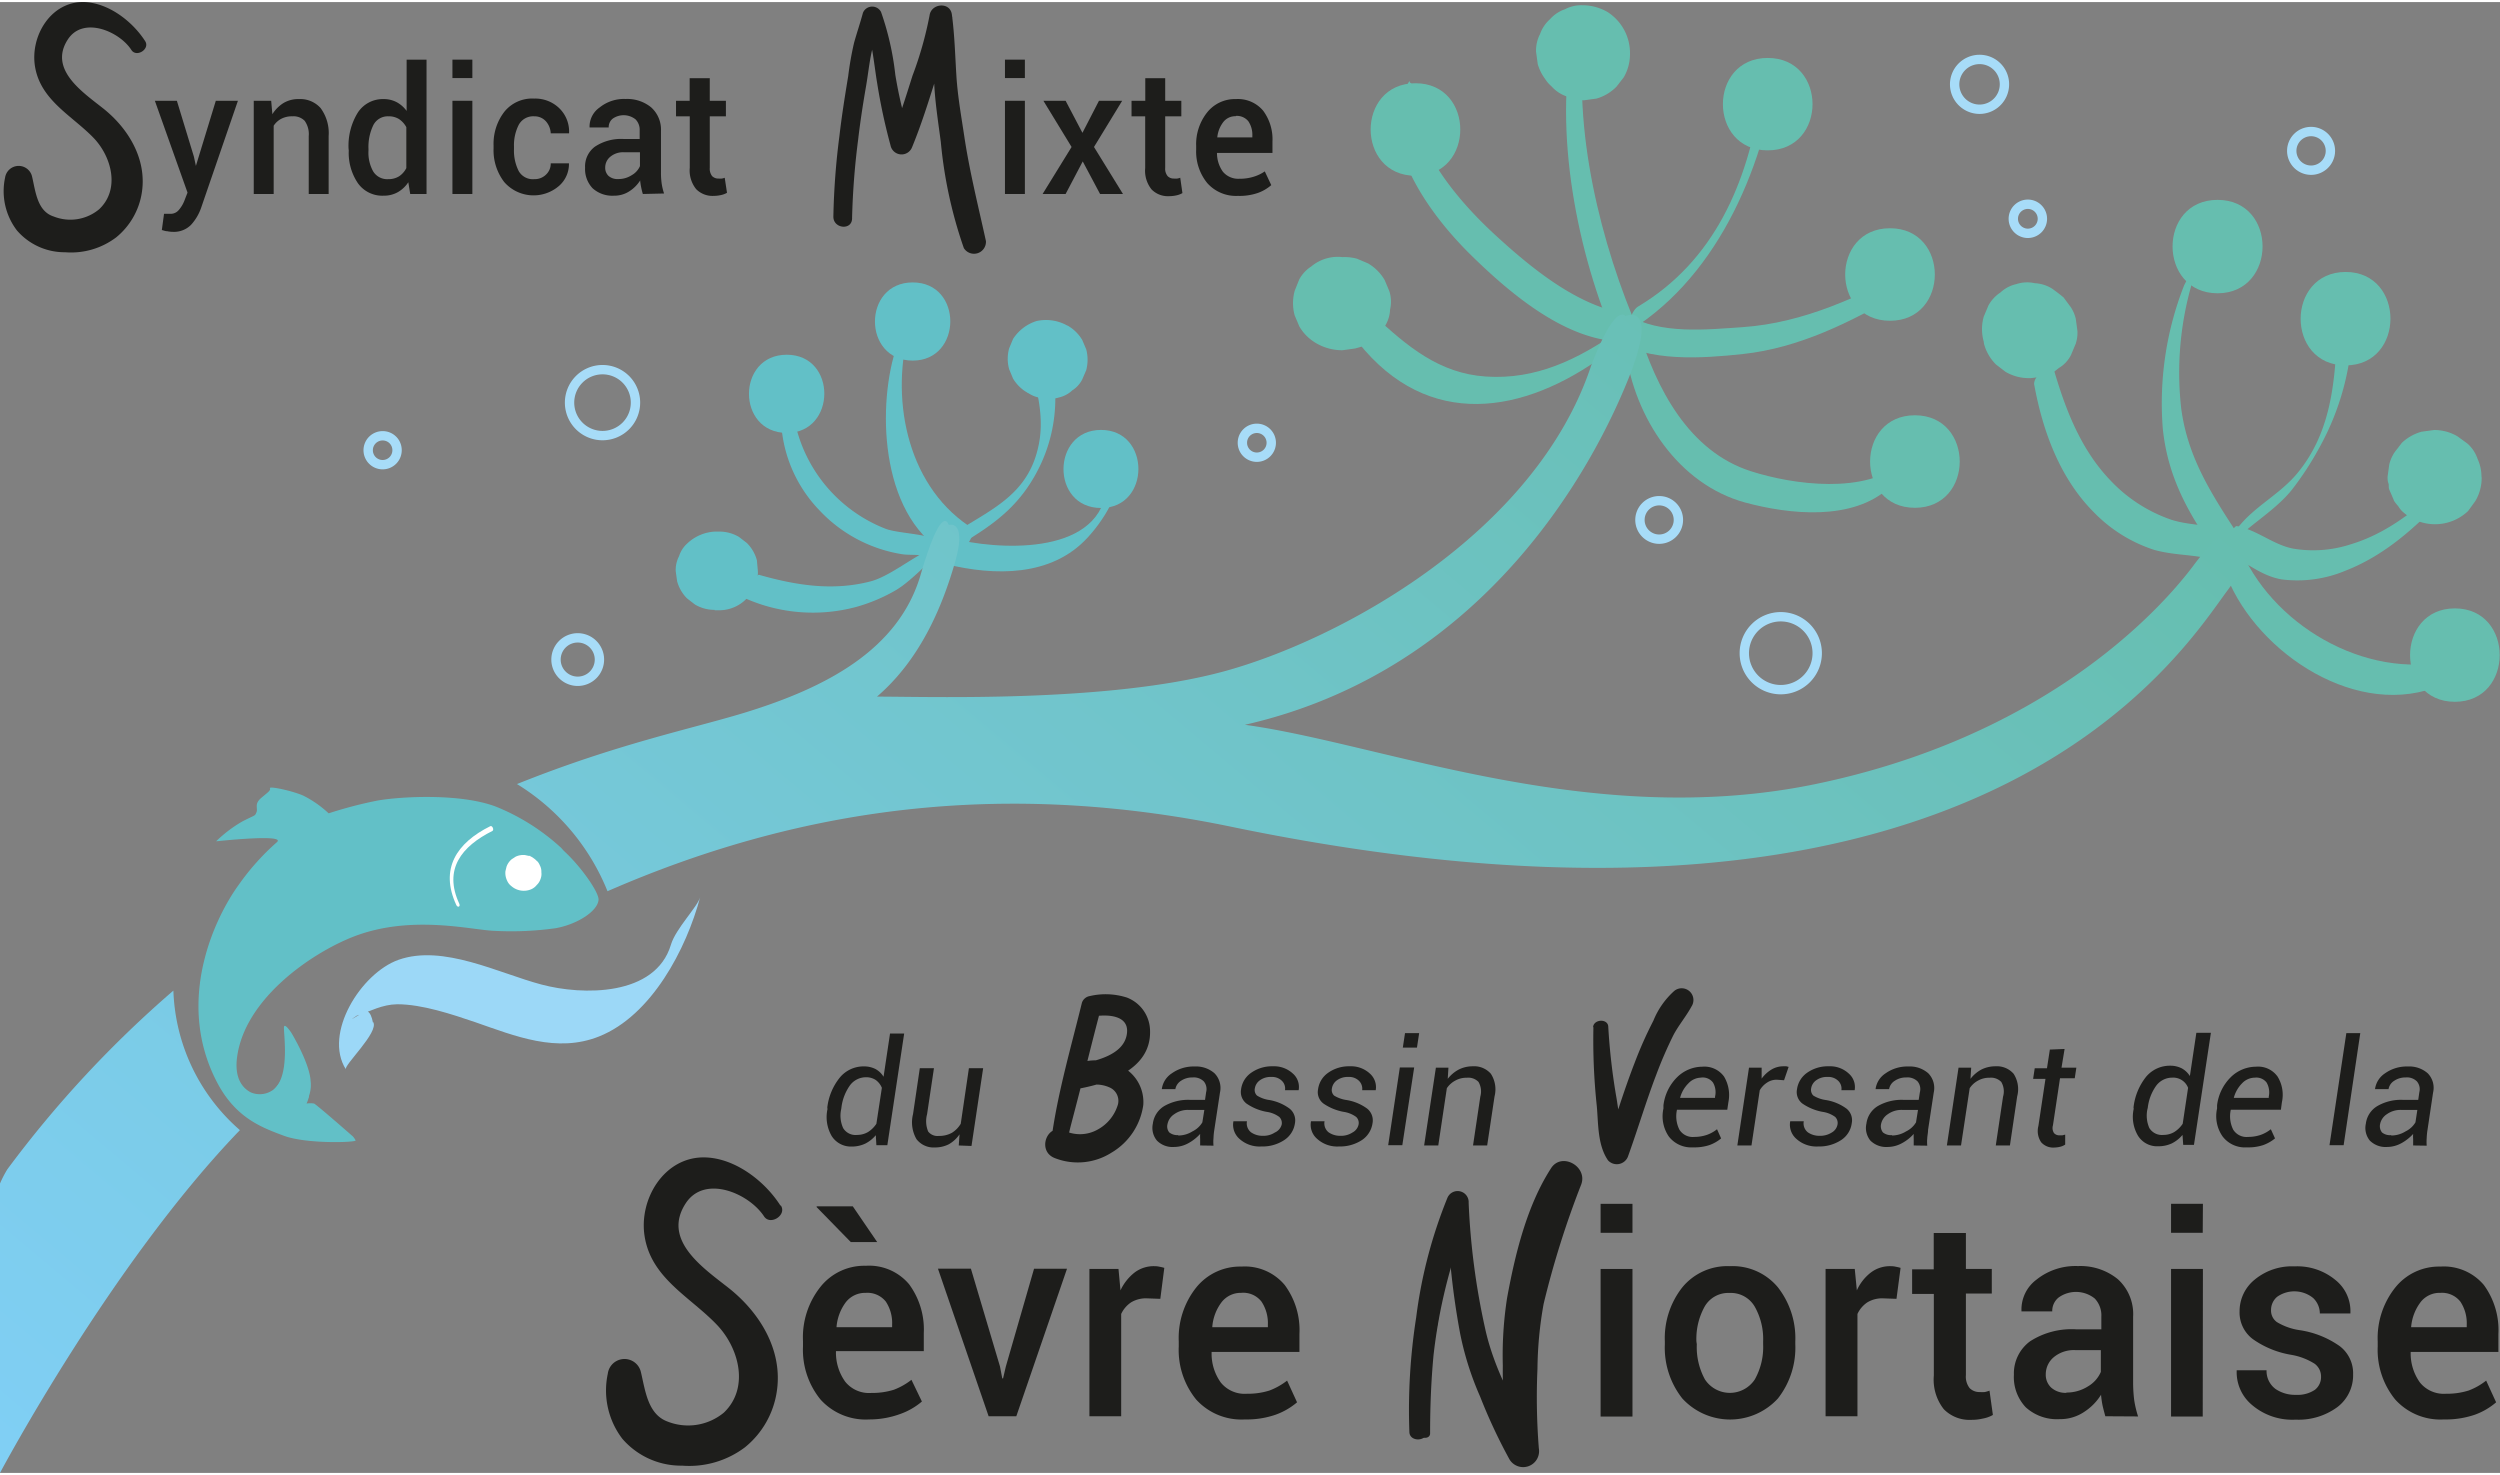 <?xml version="1.0"?>
<svg xmlns="http://www.w3.org/2000/svg" xmlns:xlink="http://www.w3.org/1999/xlink" viewBox="0 0 251.03 147.69" width="200" height="118"><rect x="0" y="0" width="251.03" height="147.69" fill="#808080" stroke="none"/><defs><style>.cls-1,.cls-4{fill:none;}.cls-2{fill:#66beaf;}.cls-3{fill:#62c0c7;}.cls-4{stroke:#a7dcf8;stroke-width:0.94px;}.cls-5{fill:#1d1d1b;}.cls-6{fill:url(#linear-gradient);}.cls-7{clip-path:url(#clip-path);}.cls-8{clip-path:url(#clip-path-2);}.cls-9{clip-path:url(#clip-path-3);}.cls-10{clip-path:url(#clip-path-4);}.cls-11{fill:#fff;}.cls-12{fill:#9cd8f7;}</style><linearGradient id="linear-gradient" x1="53.94" y1="115.97" x2="193.24" y2="-50.04" gradientTransform="translate(-19.01 61.04)" gradientUnits="userSpaceOnUse"><stop offset="0" stop-color="#80cff5"/><stop offset="1" stop-color="#66beaf"/></linearGradient><clipPath id="clip-path"><rect class="cls-1" x="6.9" y="66.2" width="57.45" height="56.95" transform="translate(-18.88 9.46) rotate(-11.98)"/></clipPath><clipPath id="clip-path-2"><polygon class="cls-1" points="9.61 100.52 36.66 123.08 62.09 88.02 33.73 68.08 9.61 100.52"/></clipPath><clipPath id="clip-path-3"><polygon class="cls-1" points="9.61 100.52 33.73 68.08 62.22 87.63 37.05 122.11 9.61 100.52"/></clipPath><clipPath id="clip-path-4"><polygon class="cls-1" points="9.61 100.52 33.73 68.08 62.28 87.83 36.92 122.5 9.61 100.52"/></clipPath></defs><g id="Calque_2" data-name="Calque 2"><g id="LOGO-FINAL_-_copie" data-name="LOGO-FINAL - copie"><path class="cls-2" d="M225.06,53.72c-2.11-1.38-4.7-1-7-1.73a15.11,15.11,0,0,1-6.09-3.9c-3.32-3.42-4.87-8-6.1-12.46.13.51-1.76,1.94-1.61,2.78.85,4.64,2.55,9.34,5.93,12.76A14.8,14.8,0,0,0,216.29,55c2.38.68,4.9.39,7.21,1.4.25.11,1.74-2.57,1.56-2.7Z"/><path class="cls-2" d="M224.74,53.5c-2.68-4.1-5.06-7.75-5.72-12.69a32.08,32.08,0,0,1,1.73-14.56,10.56,10.56,0,0,0-1.44,2.2,32.35,32.35,0,0,0-2.14,14.37c.54,5.29,2.93,9.15,6,13.37-.12-.15,1.89-2.17,1.55-2.69Z"/><path class="cls-2" d="M223.55,55c1.87-2.3,4.66-3.67,6.56-6a30.91,30.91,0,0,0,2.82-4.33,26.45,26.45,0,0,0,3.29-13.13c0,.4-1.55,1.74-1.59,2.59-.23,4.72-.79,9.4-4,13.24-1.74,2.07-4.21,3.25-5.87,5.34A12.41,12.41,0,0,0,223.55,55Z"/><path class="cls-2" d="M223.11,55.17c2.12.72,3.66,2.4,6,2.8a12.47,12.47,0,0,0,6.44-.89c4-1.56,7.22-4.51,10.08-7.6.62-.66,1-2.36,1.43-2.73-3.16,3.14-6.62,6.37-11,7.69a12.1,12.1,0,0,1-5.85.43c-2-.41-3.6-1.88-5.6-2.25-.42-.09-1.48,2.54-1.47,2.55Z"/><path class="cls-2" d="M223.37,57.05c2.64,7.71,12.59,14.79,21,11.83.79-.27,1.12-2.64,1.59-2.76-8.48,2-18.05-3.69-21.13-11.56.15.38-1.67,1.8-1.43,2.49Z"/><path class="cls-2" d="M201.39,37l.17.12-.95-.74s0,0,.06.06l-.73-.95h0l-.48-1.12h0l-.17-1.25h0l.17-1.25h0l.47-1.12h0l.73-1h0l.94-.73h0l1.12-.47h-.05l1.25-.16h-.15a5.19,5.19,0,0,0-3.32,1.37,3.57,3.57,0,0,0-1,1.51,3.62,3.62,0,0,0-.4,1.81l.17,1.24a4.6,4.6,0,0,0,1.2,2.07l.95.73a4.58,4.58,0,0,0,2.37.64h.14c.14,0,1.12-.14,1.26-.17h0l1.12-.48c.18-.11-.42.33.48-.37a3.14,3.14,0,0,0,1.22-1.32l.47-1.12a3.53,3.53,0,0,0,.17-1.25s-.16-1.22-.17-1.26a3.64,3.64,0,0,0-.48-1.13l-.74-1h0l0,0c-.36-.3-.74-.59-1.13-.87a3.55,3.55,0,0,0-1.75-.56,3.51,3.51,0,0,0-1.87.09,3.4,3.4,0,0,0-1.59.84,3.63,3.63,0,0,0-1.21,1.31l-.47,1.12a4.62,4.62,0,0,0,0,2.5l.47,1.12A4.83,4.83,0,0,0,201.39,37Z"/><path class="cls-2" d="M222.67,29.24c6,0,6.05-9.38,0-9.38s-6,9.38,0,9.38Z"/><path class="cls-2" d="M235.53,36.48c6,0,6-9.38,0-9.38s-6.05,9.38,0,9.38Z"/><path class="cls-2" d="M246.5,70.26c6,0,6-9.38,0-9.38s-6,9.38,0,9.38Z"/><path class="cls-2" d="M241.17,44.28l0,0a6.12,6.12,0,0,0-.39.5c-.13.15-.25.31-.37.48a3.9,3.9,0,0,0-.5,1.17v0l-.17,1.24v0h0c0,.21,0,.42.08.63s0,.44.09.65.44,1,.48,1.13v0a3.76,3.76,0,0,0,.4.51,2.89,2.89,0,0,0,.4.52,4.82,4.82,0,0,0,6.63,0l.73-1a4.57,4.57,0,0,0,.64-2.36L249,46.69a4.83,4.83,0,0,0-1.21-2.07l0,0,.74,1a.16.16,0,0,1,0-.07l.47,1.12v0l.17,1.25s0,0,0,0L248.92,49a.09.09,0,0,1,0-.05l-.47,1.12s0,0,0-.05l-.73,1,.05-.05a3.48,3.48,0,0,0,1-1.51,4.27,4.27,0,0,0,0-3.61,3.54,3.54,0,0,0-1-1.51l-1-.73a4.57,4.57,0,0,0-2.36-.64l-1.25.17a4.66,4.66,0,0,0-2.07,1.2Z"/><path class="cls-2" d="M141.75,8.15c-.15,0-.23-.11-.24-.29.09.19-1.47,2-1.49,2.51-.2,5.7,3.84,11.25,7.7,15.05,3.55,3.48,8.51,7.74,13.61,8.53.56.09,1.46-2.76,1.58-2.74-4.7-.83-9.3-4.64-12.7-7.76-4.14-3.78-8.85-9.51-8.69-15.52L140,10.44a.26.26,0,0,0,.24.28c.36.12,1.53-2.55,1.48-2.57Z"/><path class="cls-2" d="M158,3.3c-2.06,9.65.38,22,4.29,30.93-.16-.37,1.88-2,1.59-2.75-3.67-9.06-6.36-20.93-4.36-30.65-.1.5-1.34,1.61-1.52,2.47Z"/><path class="cls-2" d="M176.79,9.58c-1.31,8.56-4.64,16.42-12.32,21-.78.46-1.18,2.64-1.55,2.85C172.19,28.13,177,17,178.47,6.84c-.08.53-1.54,1.79-1.68,2.74Z"/><path class="cls-2" d="M162,33.85c3.41,2.34,9,1.92,13,1.49,5.64-.6,10.83-3.21,15.65-6,.73-.43,1.12-2.52,1.46-2.7-5.35,2.92-11,5.58-17.12,6-3.63.25-8.3.75-11.52-1.21-.15-.09-1.64,2.31-1.43,2.46Z"/><path class="cls-2" d="M163.23,35c.9,6.73,5.3,13.42,12,15.25,4.44,1.2,10.8,1.89,14.48-1.5.63-.58,1-2.24,1.39-2.56-3.76,3.27-11,2.29-15.28.92-6.27-2-9.51-8.34-11.34-14.29.11.35-1.34,1.55-1.26,2.18Z"/><path class="cls-2" d="M162.45,33.08c-4,2.79-8.22,4.86-13.25,4.52-4.69-.31-7.91-3.05-11.23-6.12,0,0-1.87,2.34-1.57,2.72,7,8.78,16.59,7.24,24.81,1.18.6-.45.92-2.08,1.24-2.3Z"/><path class="cls-2" d="M142.13,17.44c6,0,6-9.29,0-9.29s-6,9.29,0,9.29Z"/><path class="cls-2" d="M177.5,14.89c6,0,6-9.28,0-9.28s-6,9.28,0,9.28Z"/><path class="cls-2" d="M189.78,32c6,0,6-9.29,0-9.29s-6,9.29,0,9.29Z"/><path class="cls-2" d="M133.81,25.71l-.28.08,1.23-.17h-.09l1.23.17-.09,0,1.11.47-.12-.06a3.43,3.43,0,0,0-1.72-.55,4.16,4.16,0,0,0-3.43.91,3.52,3.52,0,0,0-1.2,1.31L130,29a4.67,4.67,0,0,0,0,2.46l.47,1.11a4.61,4.61,0,0,0,1.67,1.67,5.19,5.19,0,0,0,2.58.72h.06l1.24-.17h0a2.1,2.1,0,0,0,.24-.06,3.51,3.51,0,0,0,1.58-.84,3.47,3.47,0,0,0,1.19-1.3,3.36,3.36,0,0,0,.55-1.72,3.46,3.46,0,0,0-.08-1.86l-.47-1.11a4.63,4.63,0,0,0-1.66-1.66l-1.11-.47a4.7,4.7,0,0,0-2.47,0Z"/><path class="cls-2" d="M192.28,50.78c6,0,6-9.29,0-9.29s-6,9.29,0,9.29Z"/><path class="cls-2" d="M158.93,9.56h0l-1.24-.17.08,0L156.69,9l0,0-.94-.72,0,0-.72-.94,0,.05-.47-1.11a.31.31,0,0,1,0,.08l-.17-1.23a.07.07,0,0,1,0,.05,3.46,3.46,0,0,0,.4,1.79,3.37,3.37,0,0,0,1,1.49,3.55,3.55,0,0,0,1.49,1,3.56,3.56,0,0,0,1.79.4l1.24-.17a4.59,4.59,0,0,0,2-1.19l.73-.94a4.59,4.59,0,0,0,.63-2.34A4.89,4.89,0,0,0,161.42,1a5,5,0,0,0-2.49-.68,3.54,3.54,0,0,0-1.79.4,3.52,3.52,0,0,0-1.5,1,3.55,3.55,0,0,0-1,1.49,3.56,3.56,0,0,0-.4,1.79l.17,1.24a4.72,4.72,0,0,0,1.19,2l.94.72a4.74,4.74,0,0,0,2.35.64Z"/><path class="cls-3" d="M94.54,56.47c.58-.18,1-1.37,1.23-1.87,0,0,.14-.34.09-.34-2.67,0-5.82,3.19-8.41,3.9-3.81,1-7.51.41-11.23-.65-.34-.1-1.43,2.35-1.37,2.37a16.76,16.76,0,0,0,11.1.86,17,17,0,0,0,3.87-1.61c2-1.12,4-3.77,5.78-4.56-.52.23-.7,1.79-1.06,1.9Z"/><path class="cls-3" d="M94.65,54.43c-.75-1.09-4.46-1-5.82-1.58a14.81,14.81,0,0,1-9.29-12.6c0,.27-1.12,1.22-1.11,1.81A13.75,13.75,0,0,0,82.25,51a14.5,14.5,0,0,0,8.33,4.44c.94.15,2.45-.11,3.16.58,0,0,1.07-1.34.91-1.58Z"/><path class="cls-3" d="M94.28,55.77c4.3-2.64,7.64-4.25,10-8.9a15.68,15.68,0,0,0,0-14.15c.14.27-1.56,1.75-1.35,2.34,1,2.87,2,6.22,1.39,9.29-1,5.22-4.92,6.61-8.79,9.15-.6.4-.92,2.08-1.22,2.27Z"/><path class="cls-3" d="M95,56.44c4.87,1.19,10.58,1.29,14.21-2.67,2-2.17,3.7-5.29,3.37-8.27,0,.3-1.44,1.6-1.42,2.32.17,7.45-9.59,7.32-14.77,6.22-.45-.1-1.34,2.42-1.39,2.4Z"/><path class="cls-3" d="M71.74,61.07l.44,0a3.83,3.83,0,0,0,3.59-2.41,3,3,0,0,0,.33-1.51L76,56.05a3.85,3.85,0,0,0-1-1.73l-.79-.61a3.83,3.83,0,0,0-2-.54l-.44,0A4.37,4.37,0,0,0,69,54.37a2.85,2.85,0,0,0-.81,1.26,3,3,0,0,0-.34,1.52l.14,1a3.85,3.85,0,0,0,1,1.73l.79.61a3.83,3.83,0,0,0,2,.54Z"/><path class="cls-3" d="M79,43.26c5,0,5.06-7.85,0-7.85s-5.06,7.85,0,7.85Z"/><path class="cls-3" d="M103.12,39.2l.19.1a3,3,0,0,0,1.46.47,3.1,3.1,0,0,0,1.57-.07,2.92,2.92,0,0,0,1.33-.71,2.82,2.82,0,0,0,1-1.1l.4-.93a4.11,4.11,0,0,0,0-2.09l-.4-.94a4,4,0,0,0-1.41-1.41l-.19-.09a4.37,4.37,0,0,0-3-.4,4.36,4.36,0,0,0-2.35,1.8l-.39.94a3.9,3.9,0,0,0,0,2.09l.39.94a3.94,3.94,0,0,0,1.41,1.4Z"/><path class="cls-3" d="M110.56,50.8c5,0,5-7.84,0-7.84s-5.06,7.84,0,7.84Z"/><path class="cls-3" d="M89.73,35.59C88,42,88.77,52.9,96.11,55.9c.3.12,1.89-2.84,1.71-2.95-6.58-4-8.43-12.71-6.61-19.77-.13.5-1.25,1.59-1.48,2.41Z"/><path class="cls-3" d="M91.65,36c5,0,5.06-7.85,0-7.85S86.59,36,91.65,36Z"/><path class="cls-4" d="M201.27,8.25a2.5,2.5,0,1,1-2.5-2.49A2.49,2.49,0,0,1,201.27,8.25Z"/><path class="cls-4" d="M182.47,65.38a3.66,3.66,0,1,1-3.66-3.66A3.66,3.66,0,0,1,182.47,65.38Z"/><path class="cls-4" d="M127.65,44.25a1.45,1.45,0,1,1-1.45-1.45A1.45,1.45,0,0,1,127.65,44.25Z"/><path class="cls-4" d="M168.53,52a1.93,1.93,0,1,1-1.93-1.93A1.92,1.92,0,0,1,168.53,52Z"/><path class="cls-4" d="M63.81,40.22a3.31,3.31,0,1,1-3.3-3.31A3.31,3.31,0,0,1,63.81,40.22Z"/><path class="cls-4" d="M39.87,45a1.45,1.45,0,1,1-1.45-1.45A1.44,1.44,0,0,1,39.87,45Z"/><path class="cls-4" d="M205.08,21.75a1.46,1.46,0,1,1-1.46-1.45A1.46,1.46,0,0,1,205.08,21.75Z"/><path class="cls-4" d="M234,14.94A1.94,1.94,0,1,1,232.08,13,1.94,1.94,0,0,1,234,14.94Z"/><path class="cls-4" d="M60.19,66A2.18,2.18,0,1,1,58,63.84,2.18,2.18,0,0,1,60.19,66Z"/><path class="cls-5" d="M19.47,15.52l.2.93h0l2-6.54h2.22L20.18,20.7a4.91,4.91,0,0,1-1,1.67,2.41,2.41,0,0,1-1.84.7,2.7,2.7,0,0,1-.54-.06c-.19,0-.37-.08-.55-.12l.22-1.63.31,0h.3a1.06,1.06,0,0,0,.88-.39,3.16,3.16,0,0,0,.54-.89l.33-.85L15.55,9.91h2.21Z"/><path class="cls-5" d="M27.23,9.91l.12,1.35a3.49,3.49,0,0,1,1.11-1.12A2.88,2.88,0,0,1,30,9.74a2.74,2.74,0,0,1,2.19.9A4.23,4.23,0,0,1,33,13.45v5.82h-2v-5.8a2.3,2.3,0,0,0-.41-1.55,1.57,1.57,0,0,0-1.23-.45,2.32,2.32,0,0,0-1.12.25,2,2,0,0,0-.76.7v6.85h-2V9.91Z"/><path class="cls-5" d="M35,14.73a6.35,6.35,0,0,1,.92-3.62,3,3,0,0,1,2.6-1.37,2.78,2.78,0,0,1,1.31.31,3,3,0,0,1,1,.88V5.78h2V19.27H41.19L41,18.09a3.11,3.11,0,0,1-1.06,1,2.82,2.82,0,0,1-1.42.35,3,3,0,0,1-2.58-1.25,5.42,5.42,0,0,1-.92-3.3Zm2,.18A3.85,3.85,0,0,0,37.47,17a1.65,1.65,0,0,0,1.52.78,2,2,0,0,0,1.09-.29,2.15,2.15,0,0,0,.72-.82V12.56a2.29,2.29,0,0,0-.73-.81A1.94,1.94,0,0,0,39,11.47a1.63,1.63,0,0,0-1.52.9A5,5,0,0,0,37,14.73Z"/><path class="cls-5" d="M47.43,7.63h-2V5.78h2Zm0,11.64h-2V9.91h2Z"/><path class="cls-5" d="M53.65,17.78a1.61,1.61,0,0,0,1.17-.45,1.5,1.5,0,0,0,.48-1.14h1.83l0,0a2.92,2.92,0,0,1-1,2.27,3.91,3.91,0,0,1-5.5-.39,5.23,5.23,0,0,1-1.07-3.37v-.3a5.27,5.27,0,0,1,1.07-3.37,3.58,3.58,0,0,1,3-1.34,3.46,3.46,0,0,1,2.56,1,3.26,3.26,0,0,1,.95,2.49l0,0H55.3A1.94,1.94,0,0,0,54.84,12a1.53,1.53,0,0,0-1.2-.53,1.65,1.65,0,0,0-1.56.87,4.5,4.5,0,0,0-.47,2.15v.3a4.53,4.53,0,0,0,.47,2.17A1.63,1.63,0,0,0,53.65,17.78Z"/><path class="cls-5" d="M64.55,19.27a6.14,6.14,0,0,1-.17-.68,5.31,5.31,0,0,1-.1-.68A3.5,3.5,0,0,1,63.19,19a2.73,2.73,0,0,1-1.53.44,2.94,2.94,0,0,1-2.16-.75,2.8,2.8,0,0,1-.75-2.07,2.46,2.46,0,0,1,1-2.11,4.75,4.75,0,0,1,2.91-.76h1.57v-.83a1.5,1.5,0,0,0-.41-1.14,1.92,1.92,0,0,0-2.29-.08,1.09,1.09,0,0,0-.41.89H59.2v0a2.34,2.34,0,0,1,1-2,3.91,3.91,0,0,1,2.63-.86,3.79,3.79,0,0,1,2.54.83,3,3,0,0,1,1,2.39v4.17a7.82,7.82,0,0,0,.07,1.1,5.83,5.83,0,0,0,.24,1Zm-2.47-1.5a2.44,2.44,0,0,0,1.37-.4,1.91,1.91,0,0,0,.81-.9V15.08H62.65a2,2,0,0,0-1.38.46,1.39,1.39,0,0,0-.5,1.07,1.12,1.12,0,0,0,.34.85A1.36,1.36,0,0,0,62.08,17.77Z"/><path class="cls-5" d="M71.27,7.64V9.91h1.62v1.56H71.27v5.17a1.2,1.2,0,0,0,.24.84.88.88,0,0,0,.64.24,1.84,1.84,0,0,0,.33,0,1.38,1.38,0,0,0,.29-.08L73,19.15a2,2,0,0,1-.62.23,3.33,3.33,0,0,1-.73.08,2.29,2.29,0,0,1-1.75-.68,3,3,0,0,1-.64-2.14V11.47H67.88V9.91h1.37V7.64Z"/><path class="cls-5" d="M102.91,7.63h-2V5.78h2Zm0,11.64h-2V9.91h2Z"/><path class="cls-5" d="M108.69,13.13l1.66-3.22h2.33l-2.83,4.64,2.91,4.72h-2.3L108.72,16,107,19.27h-2.31l2.91-4.72-2.83-4.64H107Z"/><path class="cls-5" d="M117,7.64V9.91h1.62v1.56H117v5.17a1.16,1.16,0,0,0,.25.84.84.84,0,0,0,.63.24,1.69,1.69,0,0,0,.33,0,1.47,1.47,0,0,0,.3-.08l.22,1.54a2.09,2.09,0,0,1-.61.23,3.57,3.57,0,0,1-.74.08,2.29,2.29,0,0,1-1.75-.68,3,3,0,0,1-.64-2.14V11.47h-1.37V9.91H115V7.64Z"/><path class="cls-5" d="M124.3,19.46a3.85,3.85,0,0,1-3.08-1.29,5,5,0,0,1-1.11-3.36v-.34a5.13,5.13,0,0,1,1.11-3.4,3.56,3.56,0,0,1,2.87-1.33,3.31,3.31,0,0,1,2.74,1.16,4.81,4.81,0,0,1,.94,3.11v1.14H122.2l0,0a3.23,3.23,0,0,0,.59,1.88,2,2,0,0,0,1.65.71,4.65,4.65,0,0,0,1.43-.2A4,4,0,0,0,127,17l.65,1.38a4.2,4.2,0,0,1-1.36.79A5.63,5.63,0,0,1,124.3,19.46Zm-.21-8a1.53,1.53,0,0,0-1.26.59,3,3,0,0,0-.6,1.54l0,0h3.52v-.16a2.43,2.43,0,0,0-.4-1.46A1.48,1.48,0,0,0,124.09,11.43Z"/><path class="cls-5" d="M85.56,21.63a76,76,0,0,1,.61-7.84c.21-1.8.49-3.6.8-5.39.2-1.16.32-2.37.58-3.52s.67-2.09,1-3.14l-1.82.08c.85,1.89,1,4.24,1.34,6.27a58.83,58.83,0,0,0,1.35,6.3,1.13,1.13,0,0,0,2.16.19c.9-2.18,1.61-4.45,2.32-6.69A40.66,40.66,0,0,0,95.63,1.5l-2.24.09c.28,2.15.3,4.31.41,6.47.09,2,.41,4,.67,6a44.82,44.82,0,0,0,2.31,10.64A1.2,1.2,0,0,0,99,24c-.77-3.52-1.65-7-2.18-10.56-.3-2-.65-3.94-.78-5.95s-.18-4.17-.46-6.24c-.17-1.3-2.07-1.14-2.24.09a36.79,36.79,0,0,1-1.72,6.07c-.68,2.16-1.36,4.35-2.22,6.44l2.06-.09a44.7,44.7,0,0,1-1.56-6.46A28.4,28.4,0,0,0,88.47,1a1,1,0,0,0-1.82.08c-.27,1-.61,2-.89,3a31.73,31.73,0,0,0-.59,3.35c-.33,2-.65,4-.88,6a73.57,73.57,0,0,0-.61,8.12c0,1.21,1.86,1.4,1.88.18Z"/><path class="cls-5" d="M14.58,3.93C13.31,1.94,10.9.08,8.46,0,5.12-.1,3,3.42,3.52,6.5c.57,3.37,3.7,4.89,5.86,7.12,1.82,1.88,2.71,5.17.58,7.18a4.52,4.52,0,0,1-4.57.73C3.73,21,3.57,19,3.22,17.52a1.38,1.38,0,0,0-2.71.11,6.5,6.5,0,0,0,1.19,5.3,6.32,6.32,0,0,0,4.84,2.19,7.5,7.5,0,0,0,5.12-1.49,7.21,7.21,0,0,0,2.59-4.55c.5-3.36-1.4-6.45-3.95-8.45C8.24,9,4.86,6.73,6.82,3.74,8.36,1.39,12,2.94,13.2,4.82c.51.77,1.88-.1,1.38-.89Z"/><path class="cls-5" d="M83.07,111A5.88,5.88,0,0,1,84.32,108a3.09,3.09,0,0,1,2.43-1.13,2.53,2.53,0,0,1,1.17.27,2.18,2.18,0,0,1,.8.77l.65-4.34h1.42L89.1,114.78H88l-.06-1a3.33,3.33,0,0,1-1.07.85,3.19,3.19,0,0,1-1.36.29,2.29,2.29,0,0,1-2-1.06,3.78,3.78,0,0,1-.42-2.7Zm1.4.15a3,3,0,0,0,.19,1.91,1.45,1.45,0,0,0,1.41.69,2.14,2.14,0,0,0,1.09-.29,2.76,2.76,0,0,0,.84-.83l.55-3.61a1.82,1.82,0,0,0-.61-.78,1.71,1.71,0,0,0-1-.28,2,2,0,0,0-1.62.85,4.85,4.85,0,0,0-.83,2.19Z"/><path class="cls-5" d="M96.27,114.81l.08-1.12a3.24,3.24,0,0,1-1.08,1,3.06,3.06,0,0,1-1.39.32,2.17,2.17,0,0,1-1.85-.83,3.36,3.36,0,0,1-.35-2.52l.68-4.61h1.42l-.69,4.62a2.71,2.71,0,0,0,.11,1.74,1.18,1.18,0,0,0,1.08.44,2.58,2.58,0,0,0,1.3-.31,2.67,2.67,0,0,0,.89-.91l.82-5.58h1.43l-1.17,7.81Z"/><path class="cls-5" d="M120.51,114.81c0-.28,0-.49,0-.66a4.32,4.32,0,0,1,0-.5,4.54,4.54,0,0,1-1.18.93,3,3,0,0,1-1.43.38,2.2,2.2,0,0,1-1.73-.64,2,2,0,0,1-.41-1.7,2.41,2.41,0,0,1,1.15-1.77,4.84,4.84,0,0,1,2.57-.62H121l.11-.77a1.21,1.21,0,0,0-.24-1.09,1.44,1.44,0,0,0-1.13-.39,2,2,0,0,0-1.16.34,1.25,1.25,0,0,0-.56.83l-1.36,0v0a2.23,2.23,0,0,1,1-1.58,3.77,3.77,0,0,1,2.29-.69,2.81,2.81,0,0,1,2,.68,2.11,2.11,0,0,1,.55,1.94l-.57,3.75a6.46,6.46,0,0,0-.08.82,3.89,3.89,0,0,0,0,.76Zm-2.2-1a2.68,2.68,0,0,0,1.42-.41,2.36,2.36,0,0,0,1-.91l.2-1.25h-1.6a2.32,2.32,0,0,0-1.42.43,1.53,1.53,0,0,0-.68,1,.94.94,0,0,0,.18.83A1.31,1.31,0,0,0,118.31,113.77Z"/><path class="cls-5" d="M128.7,112.7a.85.85,0,0,0-.25-.76,2.81,2.81,0,0,0-1.29-.51,5.16,5.16,0,0,1-2-.83,1.47,1.47,0,0,1-.54-1.43,2.39,2.39,0,0,1,1-1.65,3.61,3.61,0,0,1,2.2-.66,2.77,2.77,0,0,1,2,.73,1.79,1.79,0,0,1,.58,1.67v0h-1.37a1.08,1.08,0,0,0-.3-.93,1.4,1.4,0,0,0-1.07-.4,1.82,1.82,0,0,0-1.16.34,1.23,1.23,0,0,0-.5.81.77.77,0,0,0,.22.72,3.14,3.14,0,0,0,1.27.45,4.8,4.8,0,0,1,2,.86,1.51,1.51,0,0,1,.54,1.45,2.42,2.42,0,0,1-1.08,1.71,3.94,3.94,0,0,1-2.29.64,3,3,0,0,1-2.21-.77,1.88,1.88,0,0,1-.6-1.76l0,0h1.36a1.14,1.14,0,0,0,.41,1.11,2,2,0,0,0,1.18.35,2.08,2.08,0,0,0,1.21-.33A1.21,1.21,0,0,0,128.7,112.7Z"/><path class="cls-5" d="M136.42,112.7a.83.83,0,0,0-.25-.76,2.86,2.86,0,0,0-1.28-.51,5.21,5.21,0,0,1-2-.83,1.43,1.43,0,0,1-.54-1.43,2.39,2.39,0,0,1,1-1.65,3.61,3.61,0,0,1,2.2-.66,2.77,2.77,0,0,1,2,.73,1.82,1.82,0,0,1,.59,1.67l0,0h-1.36a1.12,1.12,0,0,0-.31-.93,1.4,1.4,0,0,0-1.07-.4,1.84,1.84,0,0,0-1.16.34,1.23,1.23,0,0,0-.5.81.77.77,0,0,0,.22.72,3.28,3.28,0,0,0,1.27.45,4.8,4.8,0,0,1,2.05.86,1.51,1.51,0,0,1,.54,1.45,2.44,2.44,0,0,1-1.07,1.71,4,4,0,0,1-2.29.64,3,3,0,0,1-2.21-.77,1.86,1.86,0,0,1-.61-1.76l0,0h1.36a1.14,1.14,0,0,0,.41,1.11,2,2,0,0,0,1.18.35,2.08,2.08,0,0,0,1.21-.33A1.18,1.18,0,0,0,136.42,112.7Z"/><path class="cls-5" d="M140.81,114.78h-1.42l1.17-7.8H142Zm1.47-9.8h-1.42l.22-1.45h1.42Z"/><path class="cls-5" d="M145.37,108.12a3.45,3.45,0,0,1,1.12-.94,3.08,3.08,0,0,1,1.38-.32,2.23,2.23,0,0,1,1.83.75,2.87,2.87,0,0,1,.37,2.27l-.74,4.93h-1.42l.73-4.9a1.91,1.91,0,0,0-.18-1.48,1.42,1.42,0,0,0-1.18-.42,2.24,2.24,0,0,0-1.14.28,2.35,2.35,0,0,0-.86.77l-.86,5.75H143l1.18-7.81h1.26Z"/><path class="cls-5" d="M170,115a2.84,2.84,0,0,1-2.43-1.09,3.59,3.59,0,0,1-.54-2.81l0-.32a4.77,4.77,0,0,1,1.37-2.82,3.64,3.64,0,0,1,2.54-1.06,2.43,2.43,0,0,1,2.18,1,3.63,3.63,0,0,1,.43,2.57l-.11.75h-5.05a3,3,0,0,0,.24,2,1.57,1.57,0,0,0,1.5.73,3.82,3.82,0,0,0,1.28-.21,3.5,3.5,0,0,0,1-.56l.41.92a3.81,3.81,0,0,1-1.2.68A4.82,4.82,0,0,1,170,115Zm.82-7a1.77,1.77,0,0,0-1.29.58,3.17,3.17,0,0,0-.83,1.45v0h3.51v-.12a1.93,1.93,0,0,0-.2-1.41A1.28,1.28,0,0,0,170.77,108Z"/><path class="cls-5" d="M179.14,108.26l-.71-.05a1.69,1.69,0,0,0-1,.29,2.26,2.26,0,0,0-.73.77l-.83,5.54h-1.42l1.17-7.81h1.27l0,1.1a3.31,3.31,0,0,1,1-.92,2.29,2.29,0,0,1,1.17-.32l.31,0,.23.06Z"/><path class="cls-5" d="M184.51,112.7a.85.85,0,0,0-.24-.76,2.86,2.86,0,0,0-1.29-.51,5.21,5.21,0,0,1-2-.83,1.45,1.45,0,0,1-.54-1.43,2.42,2.42,0,0,1,1-1.65,3.61,3.61,0,0,1,2.2-.66,2.75,2.75,0,0,1,2,.73,1.8,1.8,0,0,1,.59,1.67l0,0H184.9a1.09,1.09,0,0,0-.31-.93,1.4,1.4,0,0,0-1.07-.4,1.82,1.82,0,0,0-1.16.34,1.23,1.23,0,0,0-.5.81.8.8,0,0,0,.22.72,3.28,3.28,0,0,0,1.27.45,4.79,4.79,0,0,1,2.06.86,1.49,1.49,0,0,1,.53,1.45,2.38,2.38,0,0,1-1.07,1.71,4,4,0,0,1-2.3.64,3,3,0,0,1-2.2-.77,1.88,1.88,0,0,1-.61-1.76l0,0h1.36a1.14,1.14,0,0,0,.41,1.11,2,2,0,0,0,1.18.35,2.14,2.14,0,0,0,1.22-.33A1.16,1.16,0,0,0,184.51,112.7Z"/><path class="cls-5" d="M192.16,114.81c0-.28,0-.49,0-.66a4.38,4.38,0,0,1,0-.5,4.23,4.23,0,0,1-1.18.93,3,3,0,0,1-1.43.38,2.25,2.25,0,0,1-1.74-.64,2,2,0,0,1-.4-1.7,2.41,2.41,0,0,1,1.15-1.77,4.79,4.79,0,0,1,2.57-.62h1.53l.12-.77a1.21,1.21,0,0,0-.24-1.09,1.44,1.44,0,0,0-1.13-.39,2,2,0,0,0-1.16.34,1.22,1.22,0,0,0-.56.83l-1.36,0v0a2.23,2.23,0,0,1,1-1.58,3.77,3.77,0,0,1,2.29-.69,2.81,2.81,0,0,1,2,.68,2.11,2.11,0,0,1,.55,1.94l-.57,3.75c0,.3-.07.57-.08.82a3.89,3.89,0,0,0,0,.76Zm-2.19-1a2.73,2.73,0,0,0,1.42-.41,2.36,2.36,0,0,0,1-.91l.2-1.25H191a2.36,2.36,0,0,0-1.44.43,1.56,1.56,0,0,0-.68,1,1,1,0,0,0,.19.83A1.29,1.29,0,0,0,190,113.77Z"/><path class="cls-5" d="M197.86,108.12a3.42,3.42,0,0,1,1.11-.94,3.12,3.12,0,0,1,1.39-.32,2.23,2.23,0,0,1,1.83.75,2.84,2.84,0,0,1,.36,2.27l-.73,4.93H200.4l.73-4.9a1.87,1.87,0,0,0-.18-1.48,1.43,1.43,0,0,0-1.18-.42,2.24,2.24,0,0,0-1.14.28,2.32,2.32,0,0,0-.85.77l-.87,5.75h-1.42l1.17-7.81h1.27Z"/><path class="cls-5" d="M207.31,105.12,207,107h1.49l-.16,1.06h-1.48l-.71,4.73a.93.93,0,0,0,.11.78.7.7,0,0,0,.57.22l.27,0,.28-.07,0,1a1.56,1.56,0,0,1-.5.22,2.86,2.86,0,0,1-.63.08,1.6,1.6,0,0,1-1.28-.53,2,2,0,0,1-.28-1.64l.71-4.73h-1.24l.16-1.06h1.23l.29-1.88Z"/><path class="cls-5" d="M214.23,111a6,6,0,0,1,1.25-3.07,3.11,3.11,0,0,1,2.44-1.13,2.51,2.51,0,0,1,1.16.27,2.21,2.21,0,0,1,.81.77l.65-4.34H222l-1.7,11.25h-1.08l-.07-1a3.33,3.33,0,0,1-1.07.85,3.14,3.14,0,0,1-1.35.29,2.26,2.26,0,0,1-2.05-1.06,3.72,3.72,0,0,1-.43-2.7Zm1.4.15a3.09,3.09,0,0,0,.19,1.91,1.48,1.48,0,0,0,1.41.69,2.11,2.11,0,0,0,1.09-.29,2.79,2.79,0,0,0,.85-.83l.54-3.61A1.6,1.6,0,0,0,218.1,108a2,2,0,0,0-1.62.85,4.74,4.74,0,0,0-.82,2.19Z"/><path class="cls-5" d="M225.6,115a2.81,2.81,0,0,1-2.42-1.09,3.55,3.55,0,0,1-.56-2.81l0-.32a4.77,4.77,0,0,1,1.37-2.82,3.64,3.64,0,0,1,2.54-1.06,2.39,2.39,0,0,1,2.17,1,3.48,3.48,0,0,1,.43,2.57l-.1.75H224a3,3,0,0,0,.24,2,1.57,1.57,0,0,0,1.5.73,3.82,3.82,0,0,0,1.28-.21,3.5,3.5,0,0,0,1-.56l.42.92a4,4,0,0,1-1.21.68A4.78,4.78,0,0,1,225.6,115Zm.82-7a1.79,1.79,0,0,0-1.3.58,3.24,3.24,0,0,0-.82,1.45v0h3.51l0-.12a2,2,0,0,0-.21-1.41A1.29,1.29,0,0,0,226.42,108Z"/><path class="cls-5" d="M235.33,114.78h-1.42l1.69-11.25H237Z"/><path class="cls-5" d="M242.31,114.81c0-.28,0-.49,0-.66a2.89,2.89,0,0,1,0-.5,4.54,4.54,0,0,1-1.18.93,3,3,0,0,1-1.42.38,2.24,2.24,0,0,1-1.75-.64,2,2,0,0,1-.4-1.7,2.39,2.39,0,0,1,1.16-1.77,4.72,4.72,0,0,1,2.55-.62h1.55l.11-.77a1.21,1.21,0,0,0-.25-1.09,1.42,1.42,0,0,0-1.13-.39,2,2,0,0,0-1.15.34,1.22,1.22,0,0,0-.56.83l-1.36,0v0a2.25,2.25,0,0,1,1-1.58,3.75,3.75,0,0,1,2.29-.69,2.81,2.81,0,0,1,2,.68,2.08,2.08,0,0,1,.54,1.94l-.56,3.75a6.46,6.46,0,0,0-.08.82,4.84,4.84,0,0,0,0,.76Zm-2.2-1a2.71,2.71,0,0,0,1.43-.41,2.36,2.36,0,0,0,1-.91l.19-1.25H241.1a2.35,2.35,0,0,0-1.43.43,1.53,1.53,0,0,0-.68,1,1,1,0,0,0,.19.83A1.26,1.26,0,0,0,240.11,113.77Z"/><path class="cls-5" d="M107.27,113.89c.06-.31.13-.58.25-1.07l.45-1.72c.37-1.42.73-2.83,1.09-4.25q.7-2.82,1.44-5.64l-.78.66c1.31-.24,3.6-.22,3.45,1.59-.2,2.37-3.43,2.93-5.27,3.28l.73,2.3a3.22,3.22,0,0,1,2.73-.08,1.47,1.47,0,0,1,.9,1.71,4.21,4.21,0,0,1-2,2.52,3.63,3.63,0,0,1-3.39.13c-1.71-.78-2.78,2-1,2.74a6.31,6.31,0,0,0,5.74-.53,6.61,6.61,0,0,0,3.19-4.79,4,4,0,0,0-2.35-3.94,5.63,5.63,0,0,0-4.81,0,1.22,1.22,0,0,0,.73,2.3c3.07-.58,7.2-2,7.11-5.77a3.62,3.62,0,0,0-2.32-3.37,7,7,0,0,0-3.74-.15,1,1,0,0,0-.78.66c-1.07,4.37-2.35,8.76-3,13.22-.16,1.1,1.48,1.21,1.69.16Z"/><path class="cls-5" d="M160,102.88a62.59,62.59,0,0,0,.34,8c.16,1.79.07,3.88,1.12,5.42a1.2,1.2,0,0,0,2-.36c1-2.77,1.83-5.58,2.88-8.32a41.48,41.48,0,0,1,1.68-3.87c.52-1,1.29-1.9,1.83-2.9a1.18,1.18,0,0,0-1.72-1.57,8.06,8.06,0,0,0-2.11,3,40.38,40.38,0,0,0-1.87,4.2c-1.1,2.84-2,5.76-2.92,8.68l2-.36a4.56,4.56,0,0,1-.52-2c-.11-.89-.24-1.78-.38-2.67a62.6,62.6,0,0,1-.84-7.22c0-.87-1.5-.81-1.53.06Z"/><path class="cls-5" d="M87.27,142.32a6.1,6.1,0,0,1-4.88-2A7.89,7.89,0,0,1,80.63,135v-.55A8.14,8.14,0,0,1,82.39,129a5.63,5.63,0,0,1,4.54-2.11,5.24,5.24,0,0,1,4.35,1.85,7.67,7.67,0,0,1,1.48,4.92v1.8H83.94l0,.07a5,5,0,0,0,.93,3,3.07,3.07,0,0,0,2.62,1.13,7.29,7.29,0,0,0,2.26-.32,6.72,6.72,0,0,0,1.77-1l1.05,2.18a6.89,6.89,0,0,1-2.17,1.25A9,9,0,0,1,87.27,142.32Zm.81-17.81H85.43L82,121l0-.08h3.63Zm-1.15,5.1a2.46,2.46,0,0,0-2,.94A4.8,4.8,0,0,0,84,133l0,.06h5.58v-.26a3.9,3.9,0,0,0-.63-2.31A2.36,2.36,0,0,0,86.93,129.61Z"/><path class="cls-5" d="M100.41,137l.23,1.2h.08L101,137l2.83-9.81h3.31L102.05,142H99.27l-5.09-14.82h3.31Z"/><path class="cls-5" d="M116.51,130.21l-1.37-.05a2.89,2.89,0,0,0-1.56.4,2.83,2.83,0,0,0-1,1.17V142h-3.19V127.21h2.92l.2,2.15a4.89,4.89,0,0,1,1.4-1.78,3.17,3.17,0,0,1,2-.65,2.35,2.35,0,0,1,.54.06,4.46,4.46,0,0,1,.46.11Z"/><path class="cls-5" d="M125,142.32a6.13,6.13,0,0,1-4.89-2,7.89,7.89,0,0,1-1.75-5.31v-.55a8.13,8.13,0,0,1,1.75-5.38,5.65,5.65,0,0,1,4.55-2.11,5.22,5.22,0,0,1,4.34,1.85,7.61,7.61,0,0,1,1.48,4.92v1.8h-8.82l0,.07a4.94,4.94,0,0,0,.92,3,3.08,3.08,0,0,0,2.63,1.13,7.18,7.18,0,0,0,2.25-.32,6.78,6.78,0,0,0,1.78-1l1,2.18a6.89,6.89,0,0,1-2.17,1.25A8.86,8.86,0,0,1,125,142.32Zm-.34-12.71a2.43,2.43,0,0,0-2,.94,4.71,4.71,0,0,0-.93,2.45l0,.06h5.58v-.26a3.9,3.9,0,0,0-.64-2.31A2.32,2.32,0,0,0,124.61,129.61Z"/><path class="cls-5" d="M163.92,123.58h-3.2v-2.91h3.2Zm0,18.45h-3.2V127.21h3.2Z"/><path class="cls-5" d="M167.17,134.49a8.25,8.25,0,0,1,1.76-5.44,5.85,5.85,0,0,1,4.77-2.12,5.91,5.91,0,0,1,4.82,2.12,8.3,8.3,0,0,1,1.75,5.44v.28a8.27,8.27,0,0,1-1.75,5.45,6.51,6.51,0,0,1-9.59,0,8.21,8.21,0,0,1-1.76-5.44Zm3.21.28a6.75,6.75,0,0,0,.82,3.54,3,3,0,0,0,5,0,6.64,6.64,0,0,0,.84-3.53v-.28a6.6,6.6,0,0,0-.84-3.5,2.77,2.77,0,0,0-2.54-1.38,2.73,2.73,0,0,0-2.5,1.38,6.69,6.69,0,0,0-.82,3.5Z"/><path class="cls-5" d="M190.43,130.21l-1.36-.05a2.87,2.87,0,0,0-1.56.4,2.83,2.83,0,0,0-1,1.17V142h-3.2V127.21h2.93l.21,2.15a4.67,4.67,0,0,1,1.39-1.78,3.17,3.17,0,0,1,2-.65,2.35,2.35,0,0,1,.54.06,4.46,4.46,0,0,1,.46.11Z"/><path class="cls-5" d="M197.4,123.6v3.61H200v2.47H197.4v8.19a1.86,1.86,0,0,0,.38,1.31,1.38,1.38,0,0,0,1,.39,4.21,4.21,0,0,0,.51,0,3.36,3.36,0,0,0,.48-.14l.34,2.44a3.16,3.16,0,0,1-1,.36,4.91,4.91,0,0,1-1.16.13,3.61,3.61,0,0,1-2.77-1.07,4.79,4.79,0,0,1-1-3.38v-8.19H192v-2.47h2.17V123.6Z"/><path class="cls-5" d="M211.4,142c-.1-.37-.2-.74-.28-1.09a9.5,9.5,0,0,1-.15-1.07,5.49,5.49,0,0,1-1.72,1.74,4.29,4.29,0,0,1-2.42.71,4.66,4.66,0,0,1-3.42-1.19,4.42,4.42,0,0,1-1.19-3.28,4,4,0,0,1,1.63-3.35,7.71,7.71,0,0,1,4.61-1.2H211V132a2.46,2.46,0,0,0-.66-1.82,3,3,0,0,0-3.62-.11,1.72,1.72,0,0,0-.65,1.4h-3.09v-.08a3.74,3.74,0,0,1,1.51-3.11,6.26,6.26,0,0,1,4.17-1.36,5.94,5.94,0,0,1,4,1.32,4.73,4.73,0,0,1,1.53,3.79v6.58a14.5,14.5,0,0,0,.11,1.77,10.29,10.29,0,0,0,.39,1.64Zm-3.91-2.38a4,4,0,0,0,2.17-.62,3.13,3.13,0,0,0,1.29-1.45v-2.19H208.4a3.16,3.16,0,0,0-2.19.72,2.24,2.24,0,0,0-.79,1.69,1.76,1.76,0,0,0,.54,1.35A2.18,2.18,0,0,0,207.49,139.65Z"/><path class="cls-5" d="M221.18,123.58H218v-2.91h3.2Zm0,18.45H218V127.21h3.2Z"/><path class="cls-5" d="M233.06,138a1.58,1.58,0,0,0-.64-1.27,6.38,6.38,0,0,0-2.36-.9,9.3,9.3,0,0,1-3.84-1.57,3.34,3.34,0,0,1-1.34-2.8,4.08,4.08,0,0,1,1.52-3.18,5.86,5.86,0,0,1,4-1.33,6,6,0,0,1,4.12,1.38,4,4,0,0,1,1.49,3.27l0,.08h-3.07a2.15,2.15,0,0,0-.68-1.56,3,3,0,0,0-3.6-.12,1.72,1.72,0,0,0-.62,1.34,1.42,1.42,0,0,0,.58,1.2,6.13,6.13,0,0,0,2.33.82,9.35,9.35,0,0,1,4,1.61,3.42,3.42,0,0,1,1.33,2.84,4,4,0,0,1-1.58,3.27,6.56,6.56,0,0,1-4.19,1.26,6.22,6.22,0,0,1-4.39-1.48,4.27,4.27,0,0,1-1.53-3.39l0-.09h3a2.24,2.24,0,0,0,.9,1.88,3.48,3.48,0,0,0,2.06.59,3.11,3.11,0,0,0,1.9-.51A1.62,1.62,0,0,0,233.06,138Z"/><path class="cls-5" d="M245.39,142.32a6.1,6.1,0,0,1-4.88-2,7.89,7.89,0,0,1-1.76-5.31v-.55a8.14,8.14,0,0,1,1.76-5.38,5.63,5.63,0,0,1,4.54-2.11,5.26,5.26,0,0,1,4.36,1.85,7.67,7.67,0,0,1,1.46,4.92v1.8h-8.81l0,.07a5,5,0,0,0,.93,3,3.08,3.08,0,0,0,2.62,1.13,7.25,7.25,0,0,0,2.26-.32,6.57,6.57,0,0,0,1.77-1l1,2.18a6.77,6.77,0,0,1-2.15,1.25A9,9,0,0,1,245.39,142.32Zm-.34-12.71a2.41,2.41,0,0,0-2,.94,4.8,4.8,0,0,0-.94,2.45l0,.06h5.58v-.26a3.9,3.9,0,0,0-.64-2.31A2.34,2.34,0,0,0,245.05,129.61Z"/><path class="cls-5" d="M78.36,120.84c-1.56-2.45-4.53-4.74-7.53-4.83-4.12-.13-6.74,4.21-6.09,8,.7,4.15,4.55,6,7.21,8.77,2.25,2.32,3.34,6.37.73,8.86a5.63,5.63,0,0,1-5.63.9c-2-.72-2.25-3.1-2.69-4.95a1.69,1.69,0,0,0-3.33.14,8,8,0,0,0,1.46,6.53,7.79,7.79,0,0,0,6,2.7,9.3,9.3,0,0,0,6.31-1.84A8.88,8.88,0,0,0,78,139.51c.63-4.15-1.72-7.94-4.86-10.41-2.54-2-6.7-4.8-4.28-8.49,1.9-2.9,6.34-1,7.86,1.32.62.95,2.31-.12,1.69-1.09Z"/><path class="cls-5" d="M143.31,143.63a58.89,58.89,0,0,1,1.06-11.07,47.67,47.67,0,0,1,3.07-11.65l-2.13-.48a77,77,0,0,0,1.31,13.29,30.44,30.44,0,0,0,2,6.3,54.88,54.88,0,0,0,2.9,6.22,1.6,1.6,0,0,0,3-1,64.87,64.87,0,0,1-.14-8,38.61,38.61,0,0,1,.62-6.53,92,92,0,0,1,3.78-12c.65-1.81-2-3.28-3.05-1.59-2.42,3.75-3.6,8.63-4.4,13a37.61,37.61,0,0,0-.43,6.79,71.53,71.53,0,0,0,.48,8.9l3-1c-2.17-3.52-4.36-7.53-5.25-11.6a71.74,71.74,0,0,1-1.66-12.64,1.11,1.11,0,0,0-2.14-.48,47.6,47.6,0,0,0-3.13,12,60.09,60.09,0,0,0-.68,11.52c.06,1,1.78.93,1.75-.07Z"/><path class="cls-5" d="M143.6,143.67c0-2.59.1-5.19.34-7.76a53.56,53.56,0,0,1,2.8-12.1.79.79,0,0,0-1.49-.54c-1.84,3.74-2.56,8.21-2.94,12.34a26.82,26.82,0,0,0,.18,8.1c.13.59,1.12.62,1.11,0Z"/><path class="cls-6" d="M17.41,99.26A110.83,110.83,0,0,0,.74,117.2,11.2,11.2,0,0,0,0,118.63l0,29.06s11.15-21,24.09-34.42A19.41,19.41,0,0,1,17.41,99.26ZM224,53.78s0-2.2-3.76,2.81-15.34,17.23-37.89,21.92S138.78,74.44,125,72.57c24.74-5.64,35.39-26.94,38.52-34.77s-.31-6.26-.31-6.26-.94-1.57-3.45,5c-5.63,16.91-25.36,27.56-36.95,30.69s-29.43,2.51-34.75,2.51c4.38-3.76,6.57-9.09,7.83-13.47s-.63-3.76-.63-3.76-.63-2.5-2.82,5S83,68.81,74.91,71.31c-5.32,1.64-12.9,3.15-23,7.21A22.44,22.44,0,0,1,61,89.28c20.19-8.81,40.67-11.11,63.08-6.38C198.91,98.24,219,65.36,223.65,59.1S224,53.78,224,53.78Z"/><g class="cls-7"><g class="cls-8"><g class="cls-9"><g class="cls-10"><path class="cls-3" d="M56.61,85.22c1.78,1.63,3.56,4.22,3.49,4.93-.1,1.18-2.23,2.49-4.35,2.85a32,32,0,0,1-6.08.26c-2.24-.06-8.35-1.68-14.17.58-4.14,1.61-11,6.22-11.71,12.23-.24,2.12.65,3,1.35,3.39a2.29,2.29,0,0,0,2.52-.43,4.83,4.83,0,0,0,1.17-2.34l.5-2.67c.54,1.81,1.7,5.56,1.7,5.8a2.81,2.81,0,0,1-.25.78,2.45,2.45,0,0,1,.75,0c.22.07,3.89,3.29,3.89,3.29a2,2,0,0,1,.29.41c.1.21-4.93.38-7.19-.46s-4.85-1.8-6.71-5.34c-4.36-8.31-.08-16.81,2.18-19.89a24.21,24.21,0,0,1,3.81-4.25c1-.87-6.1-.09-6.1-.09a13.22,13.22,0,0,1,2.64-2c1.34-.69,1.24-.51,1.41-.91s-.24-.82.45-1.42,1-.76.9-1,2.11.22,3.31.72A10.81,10.81,0,0,1,33,81.46a42.58,42.58,0,0,1,4.89-1.28c2.23-.4,8.33-.77,11.94.62a21.61,21.61,0,0,1,6.51,4.12"/><path class="cls-11" d="M49.23,82.75c-3.38,1.68-5.1,4.28-3.41,7.92.14.29.43.17.3-.13-1.62-3.48.25-5.77,3.32-7.31.2-.1,0-.58-.21-.48Z"/></g></g></g></g><path class="cls-3" d="M30.33,111a3.35,3.35,0,0,0,.86-2.67c-.11-1.82-1.92-4.81-1.92-4.81s-.65-1-.75-.64.63,4.59-.86,6.14S30.33,111,30.33,111Z"/><path class="cls-11" d="M53.24,85.73l-.22,0-.22-.05.8.3a1.22,1.22,0,0,0-.42-.23l-.46-.1a1.79,1.79,0,0,0-.94.16l-.4.26a1.73,1.73,0,0,0-.52.75l-.11.46a1.79,1.79,0,0,0,.17.94,1.37,1.37,0,0,0,.43.55,1.9,1.9,0,0,0,2,.31,1.45,1.45,0,0,0,.55-.43,1.41,1.41,0,0,0,.37-.58,1.39,1.39,0,0,0,.09-.7,1.33,1.33,0,0,0-.16-.7,1.25,1.25,0,0,0-.26-.41l-.56,2.59h0l-.43.14h0l.42-.13a1.25,1.25,0,0,0,.51-.39.85.85,0,0,0,.24-.35,1.3,1.3,0,0,0,.2-.61l0-.45-.14-.42a1.84,1.84,0,0,0-.92-.85Z"/><path class="cls-12" d="M37.45,102.48c-.23-1.23-.7-1.49-1.41-.77q-1.26.77-.21.06c1.42-.45,2.5-1.11,4.05-1.14,2.51,0,5.48,1,7.84,1.8,4,1.39,8.2,3.13,12.44,1.43,5.26-2.1,8.76-8.77,10.15-14-.27,1-2.46,3.17-2.94,4.79-1.56,5.21-8.89,5.1-13,4-4.29-1.13-9.87-4.07-14.36-2.48-3.76,1.34-7.56,7.4-5.28,11-.25-.39,3.37-3.76,2.74-4.76Z"/></g></g></svg>

